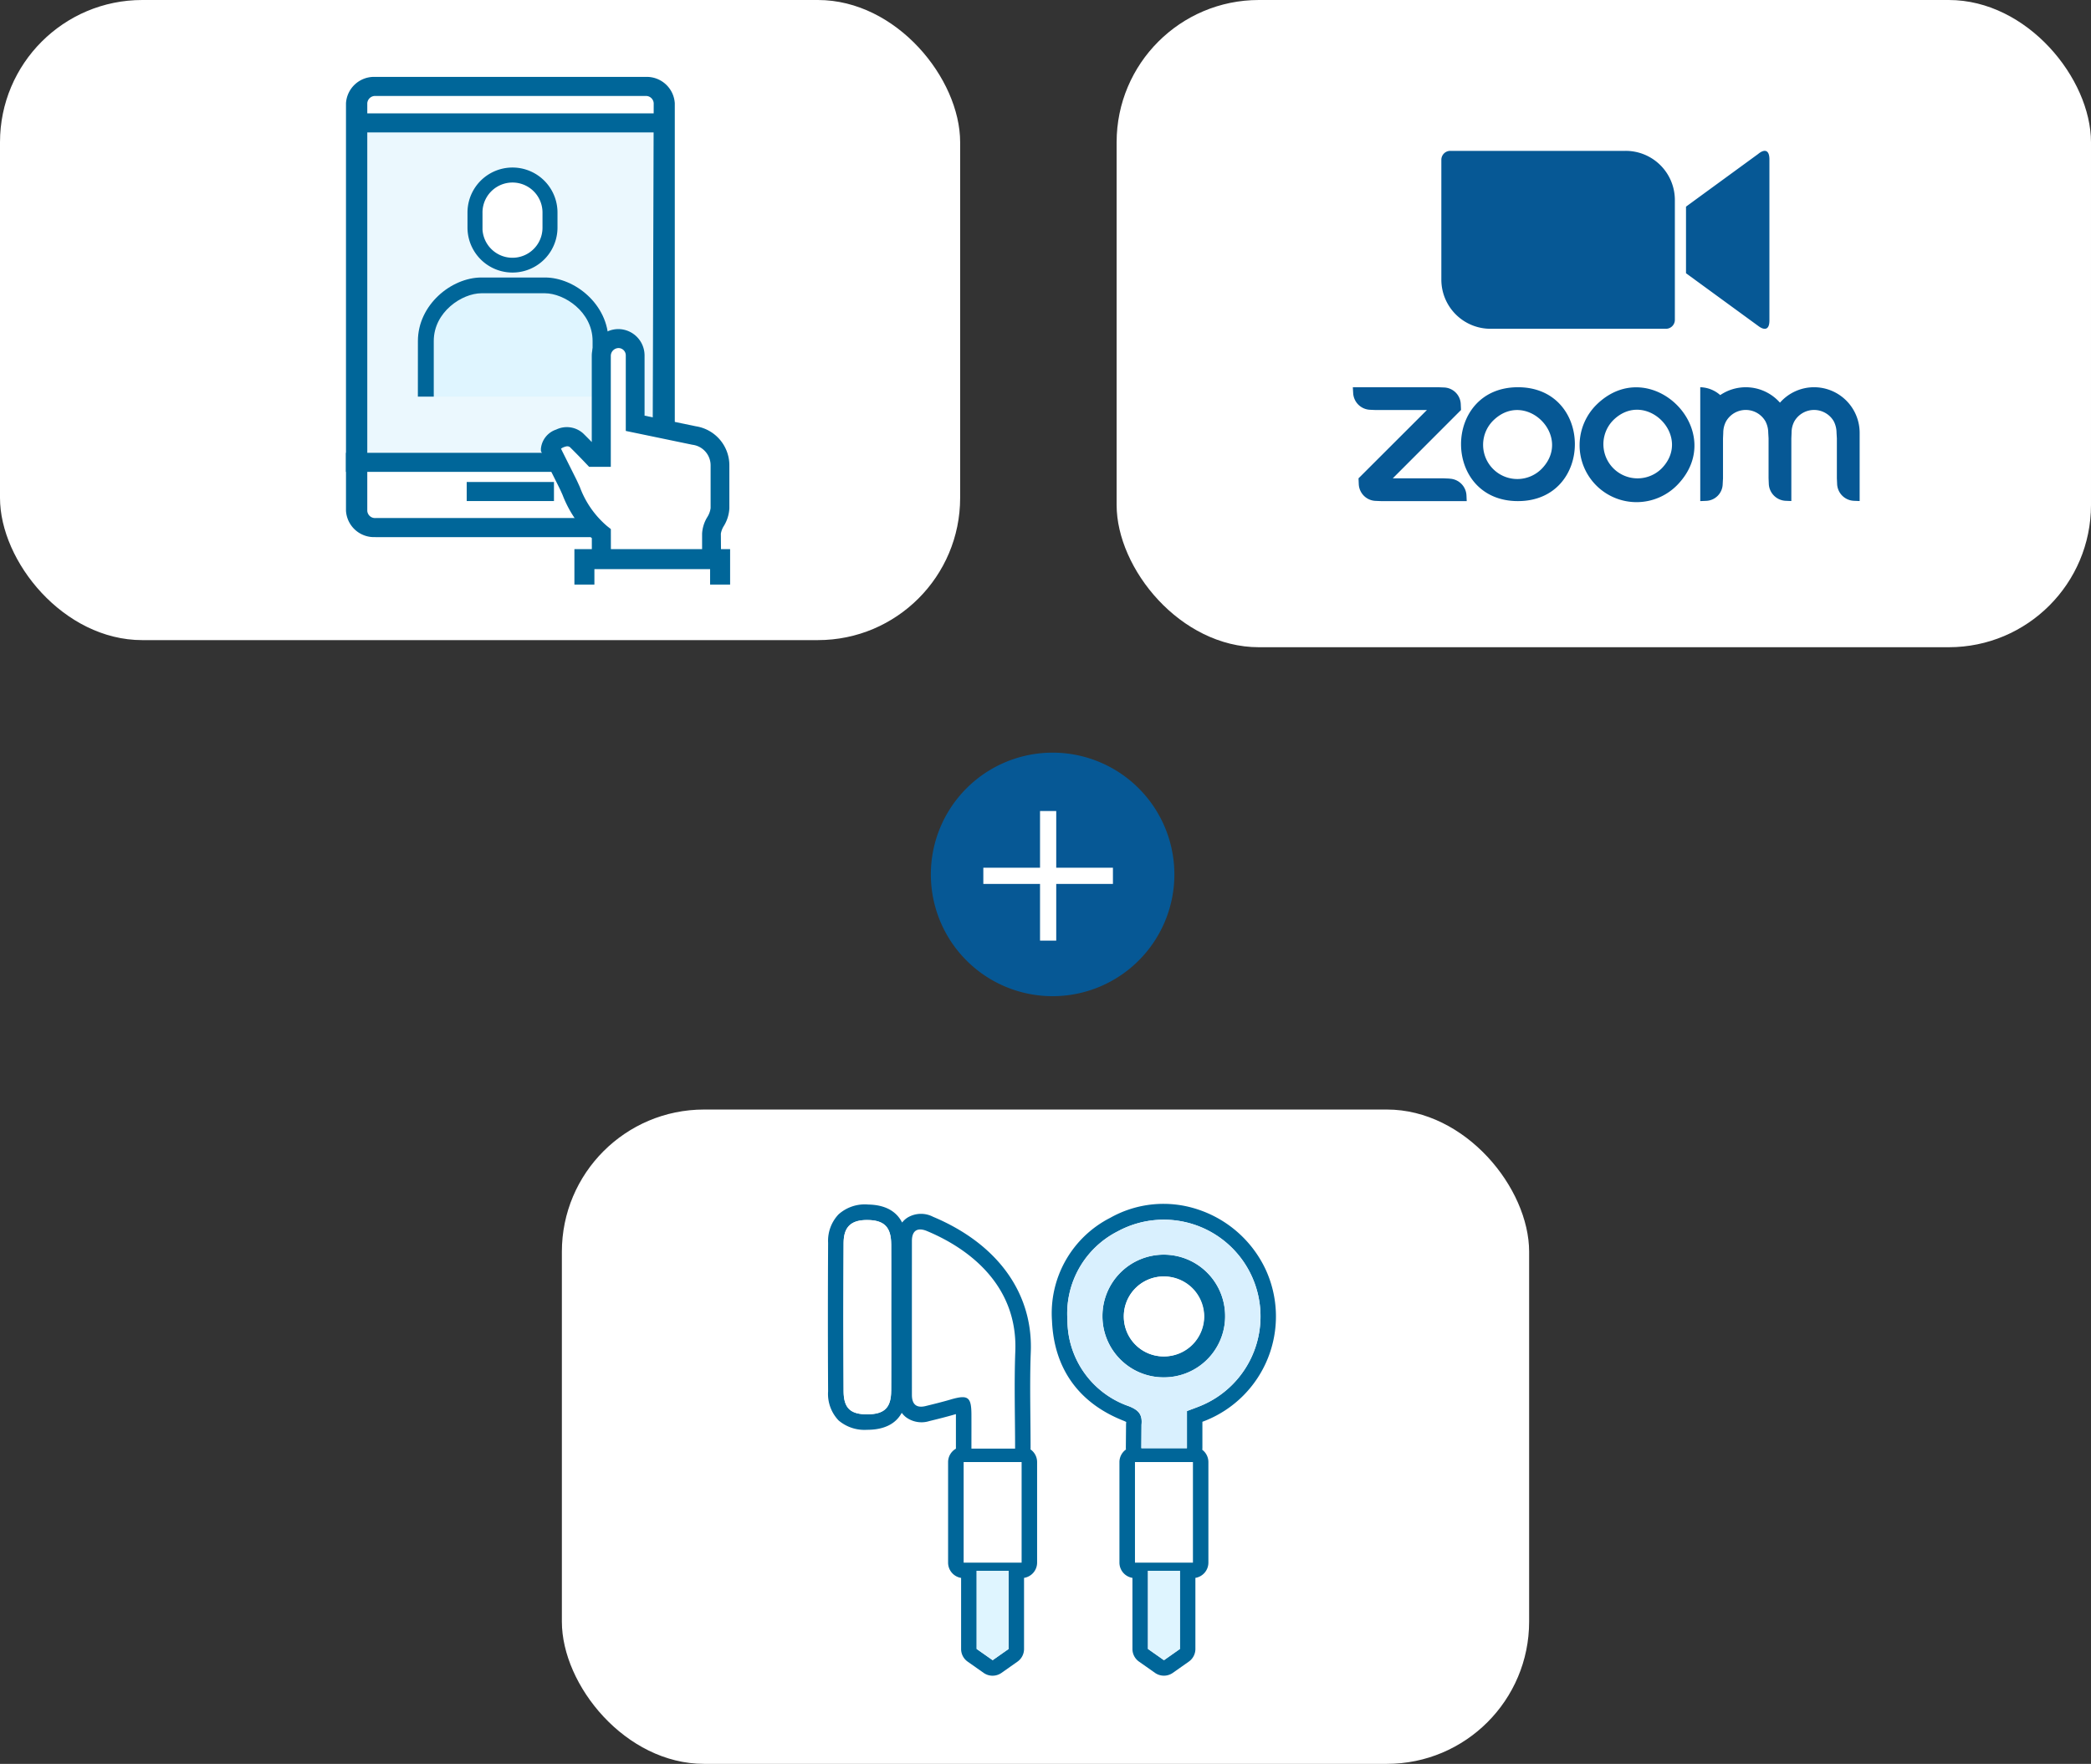 <svg xmlns="http://www.w3.org/2000/svg" xmlns:xlink="http://www.w3.org/1999/xlink" width="294" height="248" viewBox="0 0 294 248">
  <rect x="0" y="0" width="294" height="248" fill="#333333" stroke="none"/>
  <defs>
    <clipPath id="clip-path">
      <rect id="長方形_11486" data-name="長方形 11486" width="71.264" height="16.157" fill="none"/>
    </clipPath>
    <clipPath id="clip-path-2">
      <rect id="長方形_11487" data-name="長方形 11487" width="46.126" height="25.019" fill="none"/>
    </clipPath>
    <clipPath id="clip-path-3">
      <rect id="長方形_11485" data-name="長方形 11485" width="63.002" height="66.335" fill="none"/>
    </clipPath>
  </defs>
  <g id="グループ_6175" data-name="グループ 6175" transform="translate(-3957 -3638)">
    <g id="グループ_6171" data-name="グループ 6171" transform="translate(4087.88 3743.823)">
      <path id="パス_9402" data-name="パス 9402" d="M17.12,0A17.12,17.12,0,1,1,0,17.12,17.12,17.12,0,0,1,17.12,0Z" transform="translate(0 0)" fill="#065895"/>
      <g id="グループ_6046" data-name="グループ 6046" transform="translate(7.378 8.206)">
        <rect id="長方形_11483" data-name="長方形 11483" width="18.223" height="2.278" transform="translate(0 7.973)" fill="#fff"/>
        <rect id="長方形_11484" data-name="長方形 11484" width="18.223" height="2.278" transform="translate(7.973 18.223) rotate(-90)" fill="#fff"/>
      </g>
    </g>
    <g id="グループ_6172" data-name="グループ 6172" transform="translate(4114.289 3638)">
      <rect id="長方形_11492" data-name="長方形 11492" width="137" height="91" rx="20" transform="translate(-0.289 0)" fill="#fff"/>
      <g id="グループ_6071" data-name="グループ 6071" transform="translate(32.922 21.211)">
        <g id="グループ_6055" data-name="グループ 6055" transform="translate(0 33.234)">
          <g id="グループ_6054" data-name="グループ 6054" transform="translate(0 0)" clip-path="url(#clip-path)">
            <path id="パス_9400" data-name="パス 9400" d="M13.612,12.845l-.8-.035h-7.2L15.213,3.2l-.036-.8A2.441,2.441,0,0,0,12.81.033L12.009,0H0L.047.8A2.477,2.477,0,0,0,2.4,3.168l.8.036h7.218L.8,12.81l.035.8A2.461,2.461,0,0,0,3.2,15.979l.8.033H16.013l-.035-.8a2.471,2.471,0,0,0-2.368-2.355ZM23.228,0h-.011c-10.673.011-10.664,16.01,0,16.01S33.892.016,23.228,0m3.389,11.406a4.81,4.81,0,1,1-6.8-6.8c4.536-4.3,11.1,2.263,6.8,6.8M64.848,0A6.38,6.38,0,0,0,60.057,2.17a6.409,6.409,0,0,0-8.4-1.065A4.39,4.39,0,0,0,48.849,0v16.01l.8-.033a2.416,2.416,0,0,0,2.355-2.367l.044-.8V7.2l.036-.8a3.411,3.411,0,0,1,.394-1.6,3.192,3.192,0,0,1,5.534-.013A3.488,3.488,0,0,1,58.408,6.4l.047.8v5.6l.033.8a2.488,2.488,0,0,0,2.368,2.368l.8.033V7.2l.033-.8a3.367,3.367,0,0,1,.394-1.612,3.2,3.2,0,0,1,4.375-1.161,3.135,3.135,0,0,1,1.17,1.174,3.558,3.558,0,0,1,.383,1.6l.047.8v5.6l.035.8a2.468,2.468,0,0,0,2.368,2.368l.8.033V6.409A6.413,6.413,0,0,0,64.848,0ZM34.378,2.345A8.006,8.006,0,1,0,45.693,13.667c7.182-7.54-3.772-18.492-11.315-11.324Zm9.051,9.063a4.8,4.8,0,1,1-6.788-6.8c4.524-4.409,11.207,2.263,6.788,6.8" transform="translate(0 0)" fill="#065895"/>
          </g>
        </g>
        <g id="グループ_6057" data-name="グループ 6057" transform="translate(12.446 0)">
          <g id="グループ_6056" data-name="グループ 6056" transform="translate(0 0)" clip-path="url(#clip-path-2)">
            <path id="パス_9401" data-name="パス 9401" d="M44.561.426,34.4,7.841v9.365l10.164,7.416c.719.55,1.564.719,1.564-.78V1.2c0-1.337-.679-1.5-1.564-.779M0,18.138V1.253A1.258,1.258,0,0,1,1.261,0H25.888a6.913,6.913,0,0,1,6.945,6.881V23.766a1.257,1.257,0,0,1-1.26,1.25H6.945A6.912,6.912,0,0,1,0,18.138" transform="translate(0 0)" fill="#065895" fill-rule="evenodd"/>
          </g>
        </g>
      </g>
    </g>
    <g id="グループ_6173" data-name="グループ 6173" transform="translate(4036.296 3793.86)">
      <rect id="長方形_11493" data-name="長方形 11493" width="136" height="92" rx="20" transform="translate(-0.296 0.14)" fill="#fff"/>
      <g id="グループ_6072" data-name="グループ 6072" transform="translate(37.109 13.405)">
        <g id="グループ_6048" data-name="グループ 6048" transform="translate(0 0)" clip-path="url(#clip-path-3)">
          <path id="パス_9392" data-name="パス 9392" d="M80.656,9.225a16.074,16.074,0,0,0-9.6-8.465A15.257,15.257,0,0,0,58.8,1.963a15.052,15.052,0,0,0-8.181,14.509c.292,6.68,3.755,11.521,10.013,14a3.5,3.5,0,0,1,.419.192c0,.044,0,.1-.011.167s-.01.134-.011.2L61,34.336c0,.066.012.13.018.2A2.172,2.172,0,0,0,60.1,36.3V50.441a2.173,2.173,0,0,0,1.828,2.143v9.993a2.178,2.178,0,0,0,.925,1.782L65.1,65.939a2.18,2.18,0,0,0,2.507,0l2.247-1.581a2.179,2.179,0,0,0,.925-1.782V52.584a2.174,2.174,0,0,0,1.828-2.143V36.3a2.167,2.167,0,0,0-.865-1.728,2.215,2.215,0,0,0,.022-.223V30.639l.406-.158A15.773,15.773,0,0,0,80.656,9.225M70.434,50.441H62.283V36.3h8.151ZM66.358,64.157l-2.247-1.581V51.587h4.494V62.577Zm5.014-35.7c-.556.22-1.119.424-1.781.674v5.221H63.18l.022-3.3c.142-1.43-.395-2.053-1.773-2.6A12.815,12.815,0,0,1,52.79,16.377,12.963,12.963,0,0,1,59.861,3.863,13.6,13.6,0,1,1,71.372,28.456" transform="translate(-19.109 0)" fill="#069"/>
          <path id="パス_9393" data-name="パス 9393" d="M79.278,20.268A8.625,8.625,0,1,0,70.63,28.8a8.554,8.554,0,0,0,8.649-8.529m-14.235.13a5.6,5.6,0,0,1,5.5-5.784,5.621,5.621,0,1,1,.122,11.239A5.578,5.578,0,0,1,65.043,20.4" transform="translate(-23.428 -4.408)" fill="#069"/>
          <path id="パス_9394" data-name="パス 9394" d="M28.486,34.576c0-.039.012-.075.012-.114,0-1.478-.014-2.939-.028-4.387-.03-3.179-.06-6.184.057-9.214.317-8.279-4.693-15.2-13.743-18.991a3.675,3.675,0,0,0-3.629.138,3.206,3.206,0,0,0-.722.669C9.612,1.057,8.012.191,5.683.149A5.52,5.52,0,0,0,1.49,1.537a5.406,5.406,0,0,0-1.46,4C-.01,12.275-.011,19.3.028,26.4A5.4,5.4,0,0,0,1.5,30.5a5.615,5.615,0,0,0,3.995,1.32h.087c2.339-.016,3.956-.834,4.8-2.387a3.228,3.228,0,0,0,.587.609,3.672,3.672,0,0,0,3.287.553c1.109-.272,2.366-.58,3.606-.943L18,29.616c0,.019,0,.038,0,.057,0,1.087,0,2.174,0,3.279v1.51a.113.113,0,0,0,0,.014,2.169,2.169,0,0,0-1.1,1.88V50.5a2.173,2.173,0,0,0,1.828,2.143v9.993a2.178,2.178,0,0,0,.925,1.782l2.247,1.581a2.179,2.179,0,0,0,2.506,0l2.247-1.581a2.179,2.179,0,0,0,.925-1.782V52.639A2.174,2.174,0,0,0,29.415,50.5V36.356a2.173,2.173,0,0,0-.929-1.78M8.894,26.36c-.014,2.36-.96,3.268-3.33,3.284S2.22,28.8,2.207,26.391q-.058-10.421,0-20.842C2.222,3.23,3.315,2.284,5.644,2.326,7.932,2.368,8.884,3.341,8.9,5.72c.017,3.44,0,6.88,0,10.32s.016,6.88,0,10.32M27.237,50.5H19.086V36.356h8.151ZM17.252,27.565c-1.162.339-2.339.629-3.515.917-1.314.322-1.924-.27-1.925-1.566q-.007-10.825,0-21.651c0-1.528.849-1.922,2.13-1.386,6.407,2.683,12.749,7.98,12.408,16.9-.172,4.494-.03,9-.03,13.683H20.18c0-1.636.006-3.217,0-4.8-.012-2.482-.489-2.809-2.927-2.1m5.909,36.648-2.247-1.58V51.643h4.494v10.99Z" transform="translate(0 -0.055)" fill="#069"/>
          <path id="パス_9395" data-name="パス 9395" d="M10.218,7.042c-.012-2.379-.964-3.352-3.252-3.394-2.329-.042-3.421.9-3.436,3.223q-.062,10.42,0,20.842c.013,2.405.98,3.268,3.357,3.253s3.316-.924,3.33-3.284c.021-3.44.006-6.88.006-10.32s.012-6.88,0-10.32" transform="translate(-1.322 -1.377)" fill="#fff"/>
          <path id="パス_9396" data-name="パス 9396" d="M61.183,5.189A12.965,12.965,0,0,0,54.111,17.7a12.816,12.816,0,0,0,8.64,12.073c1.378.547,1.915,1.171,1.773,2.6l-.022,3.3h6.411V30.456c.662-.25,1.225-.454,1.781-.674A13.6,13.6,0,1,0,61.183,5.189m-2.15,11.955a8.625,8.625,0,1,1,8.6,8.571,8.537,8.537,0,0,1-8.6-8.571" transform="translate(-20.431 -1.327)" fill="#d9f0fe"/>
          <path id="パス_9397" data-name="パス 9397" d="M78.138,21.964A5.736,5.736,0,0,0,72.372,16.4a5.62,5.62,0,0,0,.123,11.239,5.682,5.682,0,0,0,5.644-5.675" transform="translate(-25.256 -6.194)" fill="#fff"/>
          <path id="パス_9398" data-name="パス 9398" d="M76.808,82.9H72.314v10.99l2.247,1.58,2.247-1.58Z" transform="translate(-27.312 -31.31)" fill="#dff5ff"/>
          <path id="パス_9399" data-name="パス 9399" d="M38.1,82.9H33.608v10.99l2.247,1.58,2.247-1.58Z" transform="translate(-12.694 -31.31)" fill="#dff5ff"/>
        </g>
      </g>
    </g>
    <g id="グループ_6174" data-name="グループ 6174" transform="translate(3717 837.164)">
      <rect id="長方形_11494" data-name="長方形 11494" width="135" height="90" rx="20" transform="translate(240 2800.836)" fill="#fff"/>
      <g id="グループ_6076" data-name="グループ 6076" transform="translate(272.523 2802.98)">
        <path id="パス_9376" data-name="パス 9376" d="M71.536,67.866l-3.26-1.133L67.042,55.255l-2.874-.836L63.034,72.165l-4.7-3.159-2.425,2.722L29.4,72.507,29,24.76H71.536Z" transform="translate(-10.641 -9.085)" fill="#ebf8fe"/>
        <path id="パス_9377" data-name="パス 9377" d="M29.61,78.4H60.751l-2.114-2.684H29.61a1.089,1.089,0,0,1-1.146-1.019v-57.3a1.1,1.1,0,0,1,1.146-1.026H67.595a1.089,1.089,0,0,1,1.14,1.026L68.6,62.532l3.1.95V17.393a3.95,3.95,0,0,0-4.14-3.7H29.61a3.95,3.95,0,0,0-4.14,3.7v57.3a3.942,3.942,0,0,0,4.14,3.7" transform="translate(-9.346 -5.023)" fill="#069"/>
        <rect id="長方形_11467" data-name="長方形 11467" width="43.233" height="2.678" transform="translate(17.618 13.795)" fill="#069"/>
        <rect id="長方形_11468" data-name="長方形 11468" width="12.269" height="2.678" transform="translate(33.097 65.625)" fill="#069"/>
        <rect id="長方形_11469" data-name="長方形 11469" width="29.615" height="2.678" transform="translate(16.118 61.522)" fill="#069"/>
        <path id="パス_9378" data-name="パス 9378" d="M98.092,123.552H95.281v-2.171H79.011v2.171H76.2V118.57H98.092Z" transform="translate(-27.96 -43.506)" fill="#069"/>
        <path id="パス_9381" data-name="パス 9381" d="M43.178,67.823v7.815H67.734V67.823c0-4.649-4.345-7.815-7.814-7.815H50.988c-3.469,0-7.81,3.166-7.81,7.815" transform="translate(-15.843 -22.018)" fill="#dff5ff"/>
        <path id="パス_9382" data-name="パス 9382" d="M41.439,67.175c0-5.094,4.716-8.932,8.928-8.932H59.3c4.217,0,8.928,3.818,8.928,8.932V74.99H66V67.175c0-4.106-3.986-6.716-6.716-6.716h-8.9c-2.749,0-6.716,2.629-6.716,6.716V74.99H41.434Z" transform="translate(-15.203 -21.371)" fill="#069"/>
        <path id="パス_9383" data-name="パス 9383" d="M64.666,42.867V40.757a5.277,5.277,0,0,0-10.555,0v2.111a5.277,5.277,0,0,0,10.555,0" transform="translate(-19.855 -13.018)" fill="#fff"/>
        <path id="パス_9384" data-name="パス 9384" d="M52.453,42.257V40.147a6.327,6.327,0,1,1,12.655,0v2.111a6.327,6.327,0,1,1-12.655,0m2.111-2.111v2.111q0,.142,0,.285A4.222,4.222,0,0,0,63,42.257V40.147a4.219,4.219,0,0,0-8.438,0" transform="translate(-19.246 -12.409)" fill="#069"/>
        <path id="パス_9385" data-name="パス 9385" d="M94.1,103.38H75.92V99.094a16.126,16.126,0,0,1-4.115-6.078c-.177-.4-.342-.772-.513-1.108L68.76,86.844v-.317a3.148,3.148,0,0,1,2.152-2.7,3.432,3.432,0,0,1,3.8.551c.43.424.848.842,1.2,1.209V73.423A3.754,3.754,0,0,1,79.668,69.7a3.71,3.71,0,0,1,3.666,3.722v8.452l7.223,1.494a5.558,5.558,0,0,1,4.7,5.558V94.89a5.246,5.246,0,0,1-.766,2.475,3.011,3.011,0,0,0-.43,1.1Zm-15.5-2.672H91.424V98.467a4.942,4.942,0,0,1,.734-2.336,3.086,3.086,0,0,0,.462-1.266V88.9a2.918,2.918,0,0,0-2.564-2.937L80.694,84.02v-10.6a1.026,1.026,0,0,0-1-1.051h-.007a1.108,1.108,0,0,0-1.1,1.051V89.066H75.54l-.4-.418s-1.1-1.171-2.3-2.349a.634.634,0,0,0-.525-.1,1.751,1.751,0,0,0-.734.317l2.1,4.2c.184.367.367.779.563,1.216a13.231,13.231,0,0,0,3.836,5.482l.513.405Z" transform="translate(-25.23 -25.575)" fill="#069"/>
        <rect id="長方形_11470" data-name="長方形 11470" width="70.132" height="80.046" transform="translate(0 0)" fill="none"/>
      </g>
    </g>
  </g>
</svg>
